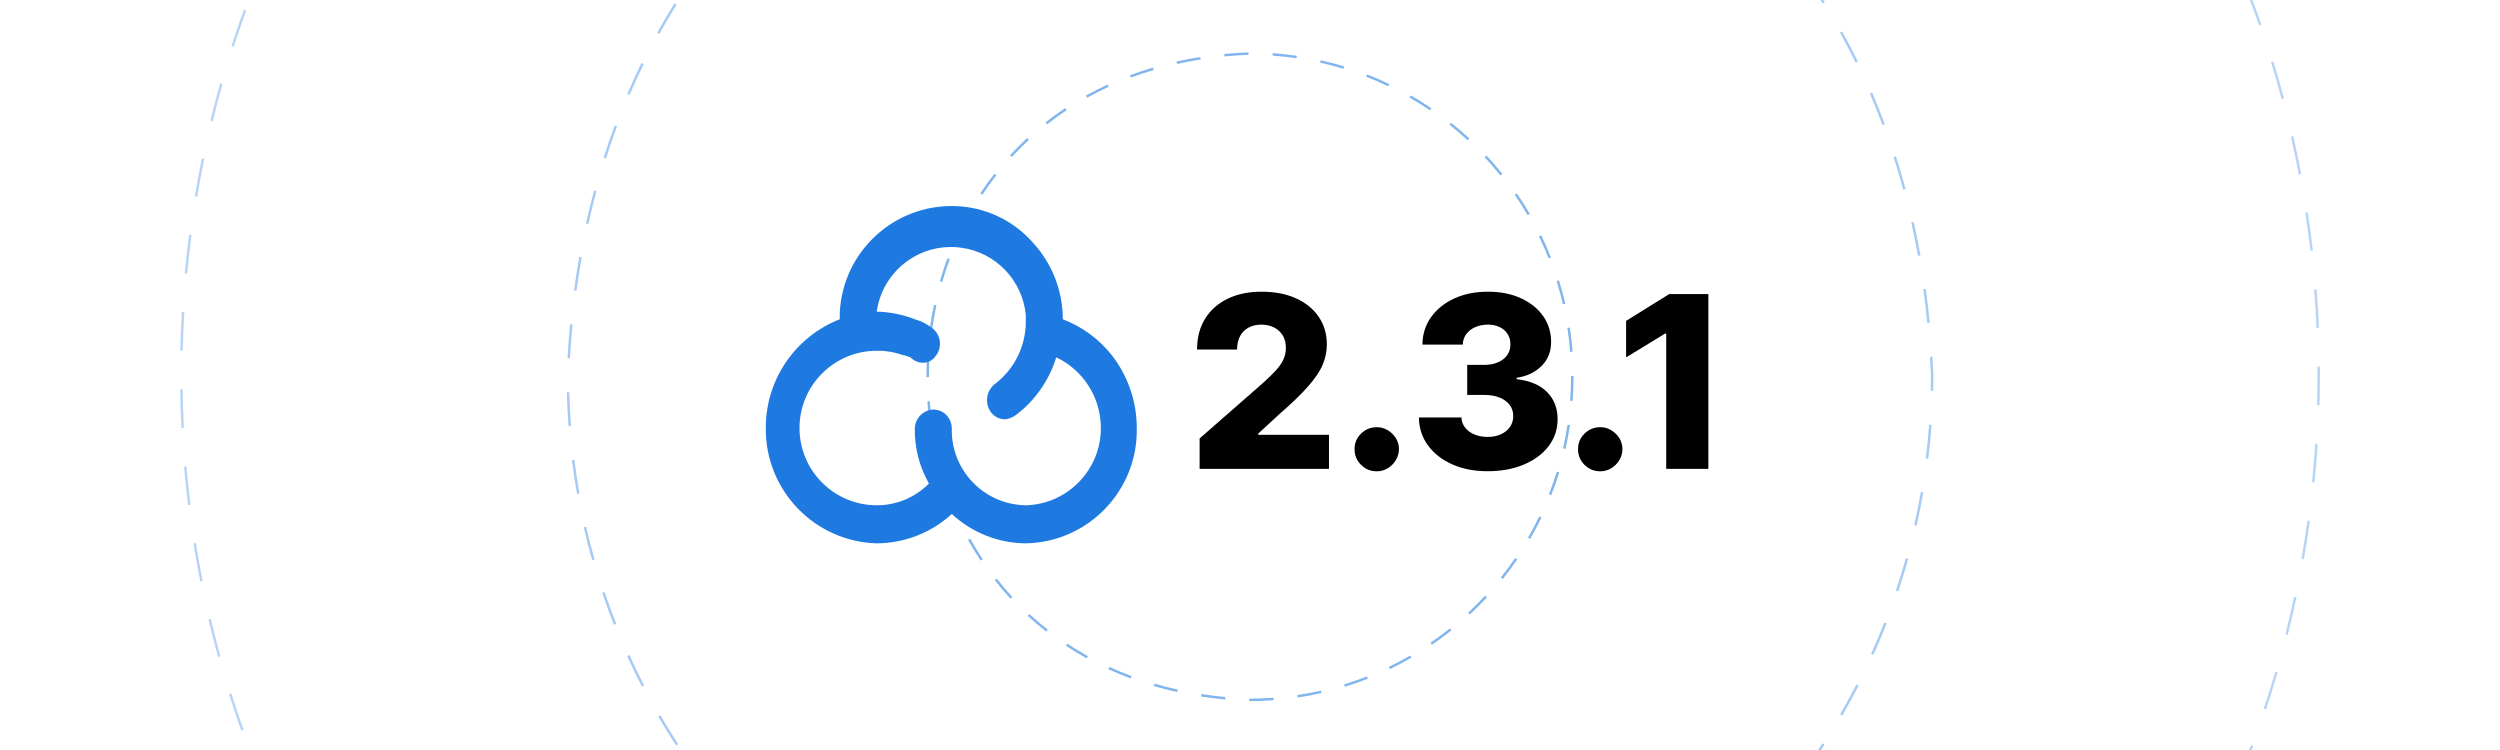 <?xml version="1.0" encoding="UTF-8"?><svg id="Layer_1" xmlns="http://www.w3.org/2000/svg" width="1000" height="300" xmlns:xlink="http://www.w3.org/1999/xlink" viewBox="0 0 1000 300"><defs><clipPath id="clippath"><rect width="1000" height="300" fill="none"/></clipPath></defs><rect width="1000" height="300" fill="#fff"/><g clip-path="url(#clippath)"><g opacity=".8"><g opacity=".4"><path d="m500,577.562c-5.132,0-10.341-.093-15.484-.275l.035-1c5.131.183,10.329.275,15.449.275v1Zm9.139-.097l-.021-1c5.138-.108,10.332-.31,15.441-.602l.057.998c-5.121.292-10.328.494-15.477.604Zm-40.086-1.01c-5.119-.367-10.308-.834-15.425-1.388l.107-.994c5.105.553,10.283,1.018,15.389,1.384l-.071.998Zm71.006-.753l-.094-.996c5.106-.476,10.273-1.053,15.355-1.713l.129.992c-5.095.661-10.273,1.239-15.391,1.717Zm-101.795-2.58c-5.077-.736-10.22-1.578-15.284-2.502l.18-.984c5.052.922,10.183,1.762,15.248,2.496l-.144.99Zm132.505-1.41l-.164-.986c5.074-.849,10.185-1.799,15.19-2.824l.201.981c-5.017,1.027-10.139,1.98-15.227,2.83Zm-162.972-4.15c-5.019-1.105-10.086-2.319-15.062-3.608l.251-.969c4.964,1.286,10.019,2.497,15.025,3.601l-.215.977Zm193.311-2.063l-.236-.973c4.991-1.213,10.019-2.532,14.944-3.923l.272.963c-4.938,1.393-9.977,2.716-14.979,3.933Zm-223.293-5.702c-4.938-1.474-9.918-3.061-14.803-4.715l.32-.947c4.875,1.65,9.843,3.233,14.769,4.703l-.286.959Zm253.101-2.707l-.307-.951c4.876-1.57,9.795-3.254,14.618-5.004l.342.94c-4.836,1.755-9.766,3.442-14.653,5.016Zm-282.521-7.258c-4.822-1.833-9.67-3.778-14.41-5.78l.389-.922c4.729,1.998,9.565,3.938,14.377,5.767l-.355.935Zm311.591-3.287l-.375-.928c4.749-1.921,9.52-3.952,14.178-6.035l.408.912c-4.67,2.089-9.45,4.124-14.211,6.051Zm-340.188-8.792c-4.674-2.179-9.365-4.47-13.943-6.81l.455-.891c4.567,2.334,9.247,4.62,13.911,6.794l-.423.906Zm368.387-3.822l-.441-.896c4.586-2.255,9.2-4.628,13.713-7.053l.473.881c-4.522,2.431-9.148,4.81-13.744,7.068Zm-396.012-10.299c-4.484-2.501-8.995-5.125-13.406-7.799l.519-.856c4.401,2.668,8.9,5.286,13.374,7.781l-.487.873Zm423.241-4.333l-.506-.863c4.425-2.588,8.857-5.29,13.176-8.028l.535.844c-4.328,2.746-8.771,5.453-13.205,8.048Zm-449.758-11.743c-4.295-2.821-8.602-5.763-12.802-8.743l.579-.815c4.19,2.974,8.487,5.908,12.772,8.723l-.549.836Zm475.877-4.826l-.566-.824c4.217-2.893,8.445-5.907,12.569-8.961l.596.805c-4.134,3.06-8.373,6.081-12.599,8.98Zm-501.154-13.114c-4.08-3.123-8.162-6.366-12.135-9.639l.636-.771c3.963,3.265,8.037,6.5,12.106,9.615l-.607.795Zm526.023-5.297l-.623-.781c4.001-3.19,8.004-6.502,11.899-9.845l.65.76c-3.903,3.35-7.916,6.67-11.927,9.866Zm-549.938-14.408c-3.842-3.404-7.68-6.93-11.408-10.479l.69-.725c3.719,3.542,7.548,7.06,11.381,10.456l-.663.748Zm573.432-5.751l-.678-.734c3.764-3.471,7.521-7.062,11.168-10.676l.703.711c-3.654,3.621-7.42,7.221-11.193,10.699Zm-595.861-15.608c-3.592-3.676-7.166-7.466-10.623-11.267l.739-.674c3.45,3.792,7.016,7.574,10.599,11.241l-.715.699Zm617.859-6.188l-.729-.685c3.508-3.733,6.999-7.587,10.378-11.453l.753.658c-3.387,3.875-6.886,7.737-10.402,11.48Zm-638.693-16.717c-3.318-3.922-6.61-7.958-9.784-11.995l.786-.617c3.167,4.027,6.451,8.053,9.762,11.966l-.764.646Zm659.079-6.612l-.775-.631c3.225-3.967,6.432-8.062,9.532-12.172l.799.602c-3.108,4.119-6.323,8.225-9.556,12.201Zm-678.208-17.717c-3.03-4.151-6.022-8.411-8.894-12.66l.828-.56c2.865,4.239,5.851,8.489,8.873,12.631l-.808.59Zm696.875-7.023l-.819-.574c2.935-4.194,5.84-8.512,8.635-12.832l.84.543c-2.802,4.33-5.714,8.658-8.655,12.863Zm-714.199-18.606c-2.719-4.353-5.396-8.815-7.955-13.261l.866-.498c2.554,4.436,5.224,8.887,7.937,13.229l-.848.529Zm731.04-7.427l-.859-.513c2.631-4.406,5.218-8.925,7.689-13.429l.877.48c-2.477,4.516-5.069,9.044-7.706,13.461Zm-746.466-19.369c-2.399-4.54-4.745-9.181-6.973-13.792l.9-.435c2.222,4.602,4.562,9.231,6.956,13.761l-.884.467Zm761.389-7.824l-.894-.449c2.302-4.582,4.556-9.277,6.696-13.958l.91.416c-2.147,4.691-4.405,9.398-6.713,13.991Zm-774.828-20.001c-2.058-4.689-4.061-9.483-5.951-14.252l.93-.369c1.886,4.758,3.884,9.542,5.938,14.219l-.916.402Zm787.74-8.22l-.924-.383c1.973-4.765,3.879-9.615,5.665-14.418l.938.35c-1.791,4.812-3.701,9.675-5.679,14.451Zm-799.135-20.533c-1.718-4.843-3.371-9.785-4.911-14.69l.954-.3c1.537,4.893,3.186,9.823,4.899,14.655l-.942.334Zm809.963-8.571l-.949-.315c1.614-4.879,3.162-9.859,4.599-14.803l.961.279c-1.441,4.955-2.992,9.947-4.61,14.838Zm-819.247-20.975c-1.36-4.955-2.647-10.005-3.826-15.009l.974-.229c1.176,4.991,2.46,10.028,3.817,14.973l-.964.265Zm827.908-8.812l-.971-.244c1.251-4.973,2.427-10.036,3.495-15.051l.979.209c-1.071,5.026-2.25,10.102-3.503,15.086Zm-835.01-21.332c-.995-5.039-1.911-10.168-2.722-15.245l.987-.158c.81,5.065,1.723,10.183,2.716,15.21l-.981.193Zm841.463-8.958l-.984-.172c.884-5.043,1.688-10.179,2.39-15.266l.99.137c-.703,5.099-1.51,10.247-2.396,15.301Zm-846.352-21.624c-.626-5.095-1.167-10.276-1.609-15.401l.996-.086c.441,5.113.981,10.283,1.605,15.366l-.992.121Zm850.587-9.057l-.994-.101c.515-5.1.944-10.279,1.276-15.396l.998.065c-.333,5.129-.764,10.321-1.28,15.433Zm-853.247-21.796c-.256-5.127-.423-10.336-.496-15.481l1-.014c.073,5.133.239,10.33.495,15.444l-.999.051Zm855.25-9.105l-1-.029c.119-4.147.18-8.346.18-12.477-.001-.991-.004-1.982-.011-2.974l1-.008c.007.994.01,1.986.011,2.981,0,4.141-.06,8.349-.18,12.506Zm-854.689-21.845l-1-.021c.111-5.144.317-10.35.612-15.474l.998.057c-.294,5.112-.499,10.307-.61,15.438Zm853.475-9.073c-.217-5.124-.531-10.313-.934-15.424l.996-.078c.403,5.122.719,10.323.938,15.459l-1,.043ZM74.89,109.393l-.996-.094c.481-5.128,1.062-10.306,1.726-15.39l.991.129c-.662,5.072-1.241,10.238-1.721,15.354Zm849.276-9.03c-.588-5.103-1.277-10.255-2.047-15.315l.988-.15c.771,5.071,1.462,10.235,2.053,15.35l-.994.115ZM78.887,78.756l-.986-.166c.85-5.07,1.805-10.192,2.838-15.225l.98.201c-1.03,5.021-1.983,10.131-2.831,15.19Zm840.627-8.938c-.954-5.035-2.016-10.124-3.155-15.124l.975-.223c1.143,5.013,2.206,10.113,3.163,15.161l-.982.185ZM85.103,48.49l-.972-.236c1.217-4.995,2.543-10.034,3.941-14.979l.962.272c-1.395,4.933-2.717,9.961-3.931,14.943Zm827.551-8.796c-1.322-4.961-2.752-9.959-4.251-14.854l.957-.293c1.501,4.908,2.935,9.917,4.261,14.89l-.967.258ZM93.509,18.757l-.952-.307c1.582-4.904,3.277-9.848,5.039-14.693l.94.342c-1.757,4.834-3.448,9.766-5.026,14.658Zm810.102-8.609c-1.676-4.839-3.466-9.719-5.322-14.506l.932-.361c1.861,4.798,3.656,9.69,5.336,14.539l-.945.328ZM104.092-10.362l-.927-.375c1.932-4.765,3.982-9.568,6.094-14.278l.912.41c-2.107,4.697-4.152,9.49-6.08,14.243Zm788.365-8.258c-2.012-4.678-4.146-9.403-6.347-14.045l.904-.428c2.205,4.652,4.345,9.389,6.36,14.078l-.918.395ZM116.765-38.614l-.896-.441c2.279-4.624,4.672-9.263,7.113-13.789l.88.475c-2.434,4.516-4.822,9.144-7.096,13.756Zm762.491-7.862c-2.354-4.537-4.828-9.098-7.352-13.558l.871-.492c2.528,4.47,5.008,9.042,7.367,13.589l-.887.461Zm-747.806-19.38l-.862-.506c2.601-4.433,5.322-8.884,8.089-13.23l.844.537c-2.76,4.336-5.476,8.777-8.07,13.199Zm732.618-7.465c-2.68-4.36-5.478-8.734-8.315-12.999l.832-.555c2.844,4.275,5.648,8.659,8.334,13.03l-.852.523Zm-716.008-18.633l-.824-.566c2.916-4.236,5.951-8.477,9.019-12.607l.803.596c-3.062,4.12-6.089,8.352-8.998,12.578Zm698.914-7.061c-2.981-4.149-6.087-8.312-9.232-12.375l.791-.611c3.152,4.07,6.266,8.244,9.254,12.402l-.812.584Zm-680.474-17.759l-.781-.625c3.208-4.009,6.539-8.021,9.898-11.922l.758.652c-3.351,3.893-6.673,7.894-9.874,11.895Zm661.567-6.652c-3.29-3.946-6.689-7.877-10.101-11.685l.744-.668c3.421,3.817,6.827,7.757,10.124,11.712l-.768.641Zm-641.4-16.773l-.734-.68c3.485-3.765,7.093-7.525,10.724-11.178l.709.705c-3.623,3.644-7.222,7.396-10.699,11.152Zm620.783-6.229c-3.561-3.697-7.233-7.376-10.916-10.935l.695-.719c3.69,3.567,7.372,7.255,10.941,10.961l-.721.693Zm-598.995-15.682l-.684-.731c3.748-3.509,7.615-7,11.492-10.376l.656.754c-3.868,3.369-7.725,6.852-11.465,10.352Zm576.776-5.791c-3.814-3.431-7.743-6.839-11.677-10.129l.641-.768c3.943,3.298,7.882,6.714,11.704,10.152l-.668.744Zm-553.484-14.491l-.629-.777c3.994-3.233,8.099-6.438,12.202-9.521l.601.799c-4.092,3.077-8.188,6.273-12.173,9.5Zm529.773-5.343c-4.047-3.144-8.212-6.262-12.379-9.267l.584-.81c4.178,3.011,8.352,6.136,12.408,9.288l-.613.789Zm-505.096-13.211l-.572-.82c4.212-2.937,8.535-5.835,12.848-8.615l.542.84c-4.303,2.774-8.615,5.666-12.818,8.596Zm480.01-4.872c-4.277-2.856-8.658-5.666-13.021-8.354l.525-.852c4.372,2.695,8.763,5.513,13.05,8.374l-.555.832Zm-454.076-11.851l-.511-.859c4.404-2.62,8.922-5.198,13.429-7.663l.479.877c-4.496,2.459-9.003,5.031-13.398,7.646Zm427.74-4.385c-4.457-2.529-9.031-5.018-13.595-7.394l.461-.887c4.575,2.382,9.16,4.875,13.628,7.411l-.494.869Zm-400.682-10.415l-.448-.894c4.58-2.294,9.269-4.537,13.94-6.669l.415.91c-4.659,2.126-9.338,4.364-13.906,6.653Zm373.228-3.876c-4.639-2.204-9.385-4.354-14.104-6.389l.397-.918c4.731,2.04,9.487,4.194,14.138,6.404l-.43.902Zm-345.188-8.919l-.382-.924c4.727-1.953,9.563-3.85,14.376-5.637l.348.938c-4.801,1.783-9.626,3.675-14.341,5.623Zm316.751-3.343c-4.794-1.863-9.687-3.662-14.542-5.347l.328-.945c4.867,1.69,9.771,3.492,14.575,5.36l-.361.932Zm-287.828-7.394l-.314-.949c4.888-1.615,9.865-3.158,14.793-4.588l.278.961c-4.915,1.426-9.881,2.966-14.757,4.576Zm258.552-2.767c-4.906-1.504-9.903-2.937-14.852-4.258l.258-.967c4.961,1.325,9.97,2.761,14.888,4.268l-.293.957Zm-228.879-5.846l-.243-.971c4.993-1.254,10.069-2.43,15.087-3.496l.208.979c-5.006,1.063-10.07,2.237-15.052,3.488Zm199.028-2.126c-5.008-1.143-10.096-2.207-15.124-3.163l.188-.982c5.039.958,10.14,2.025,15.159,3.171l-.223.975Zm-168.807-4.301l-.172-.984c5.071-.887,10.22-1.69,15.302-2.388l.136.99c-5.07.697-10.207,1.498-15.266,2.382Zm138.456-1.473c-5.077-.774-10.229-1.466-15.315-2.054l.115-.994c5.097.59,10.261,1.283,15.35,2.06l-.15.988Zm-107.848-2.736l-.101-.994c5.121-.516,10.313-.944,15.434-1.273l.065.998c-5.109.328-10.289.756-15.398,1.27Zm77.154-.817c-5.107-.405-10.296-.723-15.421-.942l.043-1c5.137.222,10.338.54,15.457.946l-.079.996Zm-46.321-1.169l-.028-1c4.093-.116,8.222-.215,12.313-.174,1.06,0,2.119.004,3.177.012l-.008,1c-1.09-.008-2.182-.017-3.272-.012-4.035,0-8.132.059-12.182.174Z" fill="#1e7ae0"/></g><g opacity=".5"><path d="m500.002,423.33c-4.528,0-9.109-.112-13.619-.335l.049-.998c4.494.221,9.059.333,13.568.333l.625-.001v1l-.623.001Zm14.244-.367l-.051-.998c4.494-.231,9.047-.579,13.531-1.034l.102.994c-4.501.458-9.07.807-13.582,1.038Zm-41.447-.976c-4.508-.446-9.056-1.013-13.518-1.683l.148-.988c4.445.667,8.977,1.23,13.468,1.677l-.099.994Zm68.541-1.778l-.15-.988c4.447-.677,8.943-1.478,13.362-2.38l.199.981c-4.435.905-8.947,1.709-13.411,2.388Zm-95.477-2.263c-4.428-.894-8.897-1.912-13.282-3.028l.247-.969c4.369,1.112,8.821,2.127,13.232,3.017l-.197.981Zm122.165-3.184l-.25-.969c4.37-1.124,8.764-2.372,13.057-3.709l.297.955c-4.309,1.342-8.718,2.594-13.104,3.723Zm-148.56-3.537c-4.317-1.333-8.671-2.799-12.941-4.356l.343-.94c4.254,1.552,8.593,3.012,12.894,4.341l-.295.955Zm174.565-4.561l-.346-.94c4.216-1.55,8.451-3.228,12.591-4.988l.391.92c-4.154,1.768-8.405,3.452-12.636,5.008Zm-200.208-4.797c-4.163-1.762-8.345-3.656-12.431-5.632l.435-.9c4.07,1.969,8.237,3.856,12.385,5.61l-.39.922Zm225.22-5.845l-.438-.898c4.055-1.972,8.105-4.066,12.04-6.226l.48.877c-3.948,2.167-8.014,4.269-12.083,6.247Zm-249.779-6.031c-3.967-2.169-7.937-4.471-11.8-6.841l.522-.852c3.849,2.36,7.805,4.653,11.757,6.815l-.479.877Zm273.623-7.059l-.525-.852c3.839-2.363,7.663-4.852,11.368-7.394l.566.824c-3.719,2.553-7.558,5.05-11.409,7.422Zm-296.865-7.199c-3.737-2.557-7.457-5.239-11.057-7.975l.605-.797c3.587,2.726,7.294,5.398,11.017,7.945l-.565.826Zm319.305-8.202l-.606-.795c3.581-2.729,7.143-5.584,10.586-8.486l.644.764c-3.456,2.913-7.03,5.779-10.625,8.518Zm-341.007-8.283c-3.464-2.913-6.899-5.949-10.21-9.025l.681-.732c3.298,3.064,6.721,6.09,10.173,8.992l-.644.766Zm361.826-9.266l-.682-.732c3.307-3.08,6.57-6.274,9.702-9.494l.717.697c-3.143,3.231-6.419,6.438-9.737,9.529Zm-381.786-9.276c-3.16-3.24-6.277-6.6-9.267-9.984l.75-.662c2.978,3.373,6.085,6.72,9.232,9.949l-.716.697Zm400.778-10.252l-.75-.66c2.981-3.387,5.916-6.889,8.722-10.41l.781.623c-2.815,3.534-5.76,7.05-8.753,10.447Zm-418.805-10.159c-2.828-3.541-5.598-7.19-8.231-10.847l.811-.584c2.624,3.643,5.383,7.278,8.201,10.806l-.781.625Zm435.786-11.156l-.812-.584c2.627-3.655,5.201-7.432,7.651-11.226l.84.543c-2.459,3.808-5.043,7.598-7.679,11.267Zm-451.7-10.927c-2.455-3.788-4.849-7.691-7.115-11.601l.865-.502c2.257,3.896,4.643,7.785,7.088,11.56l-.839.543Zm466.489-11.977l-.865-.5c2.257-3.91,4.444-7.926,6.499-11.937l.891.457c-2.063,4.024-4.258,8.055-6.524,11.979Zm-480.129-11.562c-2.069-4.019-4.061-8.138-5.921-12.243l.911-.412c1.853,4.09,3.838,8.194,5.899,12.198l-.889.457Zm492.57-12.712l-.912-.412c1.851-4.102,3.627-8.318,5.277-12.532l.932.365c-1.657,4.229-3.439,8.462-5.297,12.579Zm-503.792-12.05c-1.657-4.206-3.23-8.511-4.675-12.796l.947-.32c1.44,4.269,3.007,8.56,4.659,12.749l-.931.367Zm513.747-13.362l-.949-.318c1.43-4.269,2.769-8.634,3.984-12.976l.963.27c-1.219,4.357-2.564,8.739-3.998,13.024Zm-522.45-12.448c-1.228-4.354-2.361-8.794-3.367-13.199l.975-.223c1.003,4.389,2.132,8.813,3.356,13.15l-.963.272Zm529.788-13.784l-.975-.221c.994-4.4,1.89-8.878,2.66-13.31l.984.172c-.772,4.447-1.671,8.941-2.67,13.358Zm-535.855-12.769c-.784-4.448-1.466-8.98-2.027-13.47l.992-.125c.559,4.475,1.239,8.989,2.02,13.421l-.985.174Zm540.522-14.066l-.992-.121c.548-4.461.99-9.006,1.316-13.508l.998.072c-.328,4.519-.772,9.08-1.322,13.557Zm-543.902-12.957c-.336-4.504-.565-9.082-.678-13.605l1-.025c.113,4.508.34,9.068.675,13.557l-.997.074Zm545.872-14.204l-1-.023c.048-2.106.072-4.232.072-6.32-.102-2.418-.226-4.857-.369-7.229l.998-.06c.144,2.378.269,4.824.371,7.269,0,2.116-.024,4.25-.072,6.364Zm-545.302-12.979l-.998-.059c.269-4.543.623-9.109,1.054-13.573l.995.096c-.43,4.451-.783,9.006-1.051,13.536Zm542.933-14.133c-.44-4.501-.975-9.037-1.587-13.481l.99-.137c.614,4.458,1.149,9.007,1.593,13.521l-.996.098Zm-540.315-12.886l-.991-.135c.614-4.511,1.323-9.036,2.108-13.451l.984.176c-.782,4.401-1.489,8.913-2.101,13.41Zm536.604-14.003c-.801-4.461-1.702-8.938-2.68-13.305l.977-.219c.98,4.382,1.884,8.872,2.688,13.348l-.984.176Zm-531.847-12.718l-.977-.217c.984-4.439,2.074-8.89,3.238-13.225l.966.26c-1.161,4.321-2.247,8.756-3.228,13.182Zm525.915-13.763c-1.188-4.386-2.481-8.765-3.843-13.016l.953-.305c1.366,4.265,2.663,8.659,3.854,13.059l-.965.262Zm-518.872-12.442l-.953-.303c1.378-4.331,2.869-8.663,4.432-12.876l.938.348c-1.558,4.198-3.043,8.516-4.417,12.831Zm510.587-13.395c-1.583-4.24-3.284-8.477-5.053-12.593l.918-.395c1.776,4.13,3.482,8.382,5.072,12.638l-.938.35Zm-501.144-12.041l-.92-.393c1.784-4.174,3.689-8.341,5.663-12.385l.898.439c-1.966,4.029-3.864,8.181-5.641,12.339Zm490.422-12.88c-1.986-4.05-4.101-8.095-6.285-12.023l.875-.486c2.191,3.943,4.314,8.005,6.309,12.07l-.898.44Zm-478.522-11.499l-.875-.484c2.193-3.966,4.514-7.917,6.897-11.744l.849.529c-2.374,3.812-4.686,7.748-6.871,11.699ZM729.08,1.377c-2.39-3.817-4.913-7.621-7.501-11.306l.818-.574c2.598,3.698,5.131,7.517,7.53,11.349l-.848.531Zm-450.996-10.815l-.819-.572c2.59-3.707,5.315-7.392,8.097-10.953l.788.615c-2.772,3.548-5.485,7.219-8.066,10.91Zm435.404-11.381c-2.784-3.546-5.699-7.06-8.663-10.442l.752-.658c2.976,3.396,5.902,6.923,8.698,10.483l-.787.617Zm-418.699-9.991l-.754-.658c2.972-3.407,6.076-6.779,9.227-10.021l.717.697c-3.138,3.229-6.229,6.588-9.19,9.982Zm400.822-10.411c-3.137-3.215-6.412-6.394-9.735-9.452l.678-.736c3.336,3.07,6.624,6.263,9.773,9.489l-.715.699Zm-381.919-9.047l-.679-.734c3.32-3.068,6.768-6.089,10.248-8.976l.639.769c-3.467,2.876-6.901,5.884-10.209,8.94Zm361.955-9.32c-3.472-2.866-7.068-5.679-10.691-8.358l.596-.805c3.637,2.691,7.247,5.515,10.732,8.392l-.637.771Zm-341.052-8.02l-.597-.803c3.628-2.697,7.384-5.338,11.163-7.849l.554.832c-3.764,2.502-7.505,5.133-11.12,7.819Zm319.265-8.106c-3.743-2.477-7.609-4.893-11.492-7.182l.508-.861c3.897,2.297,7.779,4.723,11.537,7.209l-.553.834Zm-296.635-6.935l-.51-.861c3.878-2.295,7.886-4.529,11.911-6.641l.465.885c-4.01,2.103-8.003,4.33-11.866,6.617Zm273.29-6.828c-3.981-2.079-8.077-4.088-12.178-5.972l.418-.908c4.115,1.891,8.227,3.907,12.223,5.993l-.463.887Zm-249.237-5.789l-.419-.908c4.092-1.888,8.304-3.704,12.517-5.398l.373.928c-4.198,1.688-8.394,3.498-12.471,5.379Zm224.594-5.536c-4.169-1.669-8.449-3.26-12.721-4.729l.326-.945c4.286,1.475,8.582,3.071,12.766,4.747l-.371.928Zm-199.402-4.592l-.326-.945c4.259-1.472,8.627-2.863,12.984-4.136l.28.959c-4.341,1.269-8.695,2.655-12.938,4.122Zm173.743-4.238c-4.329-1.256-8.745-2.424-13.125-3.471l.232-.973c4.396,1.051,8.827,2.223,13.172,3.482l-.279.961Zm-147.683-3.374l-.233-.973c4.39-1.055,8.872-2.019,13.32-2.867l.188.982c-4.434.845-8.899,1.806-13.274,2.857Zm121.282-2.936c-4.414-.835-8.922-1.577-13.398-2.206l.139-.99c4.491.631,9.015,1.376,13.444,2.214l-.186.982Zm-94.612-2.147l-.141-.99c4.466-.635,9.019-1.172,13.532-1.598l.094.996c-4.498.424-9.034.96-13.485,1.592Zm67.728-1.632c-4.478-.417-9.035-.732-13.547-.94l.045-.998c4.528.207,9.102.524,13.594.942l-.092.996Zm-40.698-.92l-.047-.998c4.529-.215,9.113-.325,13.622-.327v1c-4.494.002-9.061.111-13.575.325Z" fill="#1e7ae0"/></g><g opacity=".7"><path d="m499.728,280.452l-.001-1c3.214-.003,6.452-.124,9.622-.36l.074.998c-3.194.237-6.456.359-9.695.362Zm-9.688-.644c-3.236-.308-6.471-.71-9.616-1.198l.153-.988c3.126.485,6.341.886,9.558,1.19l-.095.996Zm29.023-.798l-.148-.988c3.158-.473,6.34-1.072,9.459-1.783l.223.975c-3.144.717-6.351,1.321-9.533,1.797Zm-48.166-2.186c-3.17-.699-6.331-1.507-9.392-2.399l.28-.96c3.04.887,6.179,1.688,9.328,2.383l-.216.977Zm67.07-2.12l-.295-.955c3.058-.943,6.114-2.015,9.086-3.183l.365.93c-2.994,1.178-6.075,2.257-9.156,3.208Zm-85.669-3.321c-3.039-1.125-6.055-2.368-8.965-3.696l.415-.91c2.887,1.318,5.881,2.553,8.896,3.669l-.347.938Zm103.707-3.769l-.435-.9c2.88-1.392,5.74-2.907,8.502-4.505l.5.865c-2.782,1.61-5.665,3.138-8.566,4.54Zm-121.335-4.288c-2.828-1.562-5.621-3.252-8.3-5.021l.551-.834c2.657,1.754,5.427,3.43,8.232,4.979l-.483.875Zm138.108-5.42l-.565-.826c2.637-1.802,5.241-3.727,7.739-5.723l.625.781c-2.519,2.012-5.143,3.952-7.8,5.768Zm-154.284-5.265c-2.541-1.986-5.029-4.1-7.396-6.279l.678-.736c2.347,2.162,4.814,4.258,7.334,6.229l-.616.787Zm169.433-6.834l-.68-.732c2.345-2.178,4.636-4.469,6.809-6.81l.732.68c-2.189,2.359-4.497,4.668-6.861,6.862Zm-183.692-6.303c-2.184-2.365-4.3-4.851-6.29-7.388l.787-.617c1.974,2.516,4.073,4.981,6.238,7.327l-.734.678Zm196.886-7.911l-.781-.625c1.992-2.494,3.919-5.101,5.725-7.745l.826.565c-1.82,2.665-3.762,5.291-5.769,7.806Zm-208.863-7.349c-1.776-2.675-3.475-5.465-5.049-8.292l.874-.486c1.562,2.804,3.247,5.571,5.008,8.226l-.833.553Zm219.804-8.672l-.865-.5c1.606-2.779,3.123-5.644,4.508-8.515l.9.434c-1.395,2.894-2.924,5.78-4.543,8.581Zm-229.248-8.275c-1.345-2.919-2.6-5.934-3.728-8.96l.936-.35c1.12,3.003,2.365,5.994,3.7,8.892l-.908.418Zm237.68-9.204l-.932-.365c1.171-2.981,2.241-6.042,3.183-9.099l.955.295c-.948,3.08-2.027,6.165-3.206,9.169Zm-244.465-8.966c-.9-3.085-1.701-6.25-2.38-9.406l.978-.211c.674,3.133,1.469,6.274,2.362,9.338l-.96.279Zm250.175-9.577l-.975-.221c.708-3.116,1.306-6.299,1.778-9.461l.988.148c-.476,3.186-1.078,6.394-1.792,9.533Zm-254.258-9.382c-.453-3.188-.797-6.434-1.025-9.648l.997-.07c.227,3.19.569,6.413,1.019,9.578l-.99.141Zm257.124-9.793l-.998-.074c.235-3.183.354-6.42.354-9.619l-.001-.317h1l.001.312c0,3.228-.12,6.49-.356,9.698Zm-257.498-9.553h-1v-.15c0-3.174.11-6.386.328-9.546l.998.068c-.216,3.138-.326,6.326-.326,9.477v.15Zm256.478-10.076c-.244-3.194-.611-6.412-1.09-9.565l.988-.15c.482,3.177.853,6.42,1.099,9.639l-.997.076Zm-255.154-9.133l-.99-.139c.447-3.196,1.013-6.411,1.683-9.556l.979.209c-.665,3.121-1.227,6.312-1.671,9.485Zm252.263-9.888c-.716-3.114-1.56-6.241-2.508-9.294l.955-.297c.955,3.076,1.806,6.228,2.527,9.366l-.975.225Zm-248.25-8.941l-.961-.277c.896-3.099,1.918-6.199,3.036-9.216l.938.348c-1.109,2.994-2.123,6.071-3.012,9.146Zm242.542-9.434c-1.172-2.966-2.474-5.928-3.87-8.804l.9-.438c1.406,2.899,2.719,5.885,3.899,8.874l-.93.367Zm-235.85-8.607l-.909-.416c1.346-2.938,2.817-5.852,4.372-8.659l.875.484c-1.543,2.786-3.002,5.676-4.337,8.591Zm227.458-8.688c-1.608-2.766-3.339-5.502-5.144-8.133l.824-.566c1.819,2.652,3.563,5.41,5.185,8.197l-.865.502Zm-218.136-8.132l-.835-.551c1.777-2.692,3.681-5.341,5.657-7.874l.788.615c-1.96,2.512-3.848,5.14-5.61,7.81Zm207.256-7.731c-2.006-2.499-4.125-4.949-6.299-7.281l.732-.682c2.189,2.35,4.325,4.818,6.346,7.338l-.779.625Zm-195.427-7.423l-.736-.676c2.184-2.378,4.487-4.691,6.846-6.876l.68.734c-2.339,2.166-4.623,4.46-6.789,6.817Zm182.307-6.653c-2.345-2.169-4.804-4.279-7.309-6.271l.623-.783c2.523,2.008,5.002,4.134,7.365,6.319l-.68.734Zm-168.2-6.411l-.618-.785c2.53-1.989,5.174-3.902,7.861-5.686l.553.834c-2.664,1.768-5.287,3.664-7.795,5.637Zm153.137-5.569c-2.647-1.801-5.394-3.522-8.162-5.116l.5-.867c2.789,1.607,5.557,3.342,8.225,5.157l-.562.826Zm-137.122-5.069l-.485-.875c2.799-1.556,5.71-3.03,8.651-4.382l.418.908c-2.918,1.342-5.806,2.805-8.584,4.349Zm120.438-4.54c-2.894-1.388-5.867-2.68-8.838-3.84l.363-.932c2.995,1.169,5.991,2.471,8.906,3.869l-.432.902Zm-102.967-3.499l-.35-.938c2.992-1.115,6.086-2.144,9.199-3.062l.282.959c-3.09.91-6.163,1.933-9.132,3.04Zm85.024-3.505c-3.06-.935-6.189-1.766-9.304-2.466l.219-.976c3.139.706,6.294,1.542,9.378,2.484l-.293.957Zm-66.57-1.938l-.218-.977c3.102-.69,6.306-1.298,9.523-1.805l.155.988c-3.196.503-6.379,1.106-9.46,1.793Zm47.8-2.287c-3.151-.466-6.371-.818-9.569-1.048l.072-.998c3.223.231,6.467.587,9.644,1.057l-.146.989Zm-28.784-.716l-.097-.996c3.17-.306,6.424-.529,9.671-.663l.041,1c-3.229.133-6.464.354-9.616.659Z" fill="#1e7ae0"/></g></g></g><g><path id="Path_2" d="m444.702,142.052h0c-5.128-6.45-11.891-11.409-19.585-14.36.001-11.472-4.355-22.516-12.187-30.899-7.888-8.828-19.061-14.021-30.894-14.36-24.433-.74-44.954,18.233-46.128,42.649v2.61c-17.902,7.006-29.658,24.294-29.594,43.518-.245,24.904,19.496,45.418,44.391,46.128,11.12-.057,21.821-4.245,30.026-11.75,8.049,7.478,18.607,11.67,29.594,11.75,24.991-.475,44.866-21.12,44.391-46.111,0-.006-0-.011-0-.017.001-10.562-3.521-20.823-10.009-29.157h-.005Zm-78.778,29.157c-.151,7.773,1.803,15.443,5.657,22.195-5.505,5.593-13.033,8.731-20.881,8.704-17.065-.002-30.897-13.838-30.895-30.903.002-17.062,13.833-30.893,30.895-30.895,3.557-.061,7.096.529,10.44,1.742h.437l2.61.869c1.25,1.324,2.969,2.106,4.788,2.178,2.071.074,4.037-.909,5.22-2.61h0c2.701-3.265,2.316-8.086-.869-10.882-2.163-1.812-4.684-3.146-7.399-3.915-4.864-1.886-10.018-2.917-15.233-3.047h0c2.312-16.421,17.498-27.858,33.919-25.546,13.743,1.935,24.369,13.037,25.701,26.851v2.178c.176,10.091-4.522,19.649-12.619,25.674-3.024,2.604-3.757,6.996-1.742,10.44,1.254,2.175,3.583,3.506,6.093,3.483h0c1.577-.192,3.077-.793,4.352-1.742,7.659-5.804,13.293-13.874,16.102-23.064,10.906,5.199,17.85,16.207,17.844,28.289.015,16.568-13.041,30.199-29.594,30.899h-.437c-16.581-.231-29.835-13.861-29.604-30.442.002-.152.005-.305.01-.457-.051-1.951-.828-3.812-2.178-5.22-1.383-1.389-3.26-2.172-5.22-2.178h0c-3.993.217-7.181,3.406-7.399,7.399Z" fill="#1e7ae0"/><g><path d="m479.846,187.535v-12.151l25.497-22.322c1.912-1.73,3.538-3.316,4.882-4.762,1.342-1.445,2.366-2.901,3.071-4.369.704-1.468,1.058-3.066,1.058-4.796,0-1.934-.42-3.589-1.263-4.966-.842-1.377-2.002-2.44-3.481-3.191s-3.174-1.126-5.085-1.126c-1.935,0-3.63.392-5.086,1.177-1.456.785-2.589,1.918-3.396,3.397-.808,1.48-1.212,3.276-1.212,5.393h-16.008c0-4.755,1.069-8.862,3.208-12.321,2.139-3.459,5.148-6.127,9.028-8.004,3.879-1.878,8.391-2.816,13.534-2.816,5.302,0,9.909.888,13.823,2.662,3.914,1.775,6.945,4.25,9.096,7.424,2.15,3.175,3.227,6.856,3.227,11.042,0,2.663-.535,5.303-1.605,7.919-1.068,2.617-2.986,5.507-5.75,8.67-2.766,3.163-6.686,6.952-11.759,11.366l-8.363,7.714v.443h28.331v13.619h-51.746Z"/><path d="m550.705,188.525c-2.457,0-4.557-.865-6.297-2.595-1.741-1.728-2.601-3.822-2.577-6.28-.023-2.411.836-4.477,2.577-6.195,1.74-1.718,3.84-2.576,6.297-2.576,2.321,0,4.375.858,6.161,2.576,1.786,1.719,2.69,3.784,2.714,6.195-.023,1.639-.45,3.129-1.28,4.472-.831,1.343-1.911,2.412-3.242,3.208-1.332.797-2.782,1.195-4.353,1.195Z"/><path d="m595.043,188.491c-5.324,0-10.041-.917-14.148-2.748-4.108-1.831-7.345-4.363-9.711-7.595-2.367-3.231-3.573-6.951-3.618-11.161h16.998c.068,1.524.558,2.873,1.468,4.045s2.15,2.088,3.721,2.747c1.569.661,3.356.99,5.358.99s3.772-.358,5.308-1.075,2.736-1.707,3.601-2.97c.865-1.263,1.286-2.713,1.264-4.352.022-1.639-.444-3.095-1.399-4.369-.956-1.274-2.305-2.264-4.045-2.97-1.741-.705-3.795-1.058-6.161-1.058h-6.792v-12.015h6.792c2.07,0,3.897-.342,5.479-1.024,1.581-.683,2.815-1.644,3.703-2.884s1.319-2.668,1.297-4.284c.022-1.569-.347-2.952-1.109-4.146-.763-1.195-1.82-2.122-3.174-2.782-1.355-.659-2.919-.989-4.693-.989-1.866,0-3.556.33-5.068.989-1.514.66-2.714,1.593-3.602,2.799s-1.353,2.606-1.399,4.198h-16.145c.045-4.164,1.206-7.833,3.481-11.008,2.275-3.174,5.376-5.66,9.301-7.458,3.926-1.797,8.402-2.696,13.432-2.696,5.006,0,9.409.876,13.209,2.628,3.8,1.753,6.759,4.137,8.875,7.151,2.116,3.016,3.174,6.423,3.174,10.223.022,3.937-1.257,7.18-3.84,9.727-2.583,2.549-5.899,4.119-9.949,4.71v.547c5.415.637,9.506,2.389,12.271,5.256s4.136,6.451,4.113,10.752c0,4.051-1.19,7.641-3.567,10.769-2.378,3.129-5.678,5.587-9.898,7.373s-9.062,2.68-14.523,2.68Z"/><path d="m640.099,188.525c-2.457,0-4.557-.865-6.297-2.595-1.741-1.728-2.601-3.822-2.577-6.28-.023-2.411.836-4.477,2.577-6.195,1.74-1.718,3.84-2.576,6.297-2.576,2.321,0,4.375.858,6.161,2.576,1.786,1.719,2.69,3.784,2.714,6.195-.023,1.639-.45,3.129-1.28,4.472-.831,1.343-1.911,2.412-3.242,3.208-1.332.797-2.782,1.195-4.353,1.195Z"/><path d="m683.347,117.631v69.903h-16.861v-54.135h-.41l-15.632,9.558v-14.608l17.236-10.718h15.667Z"/></g></g></svg>